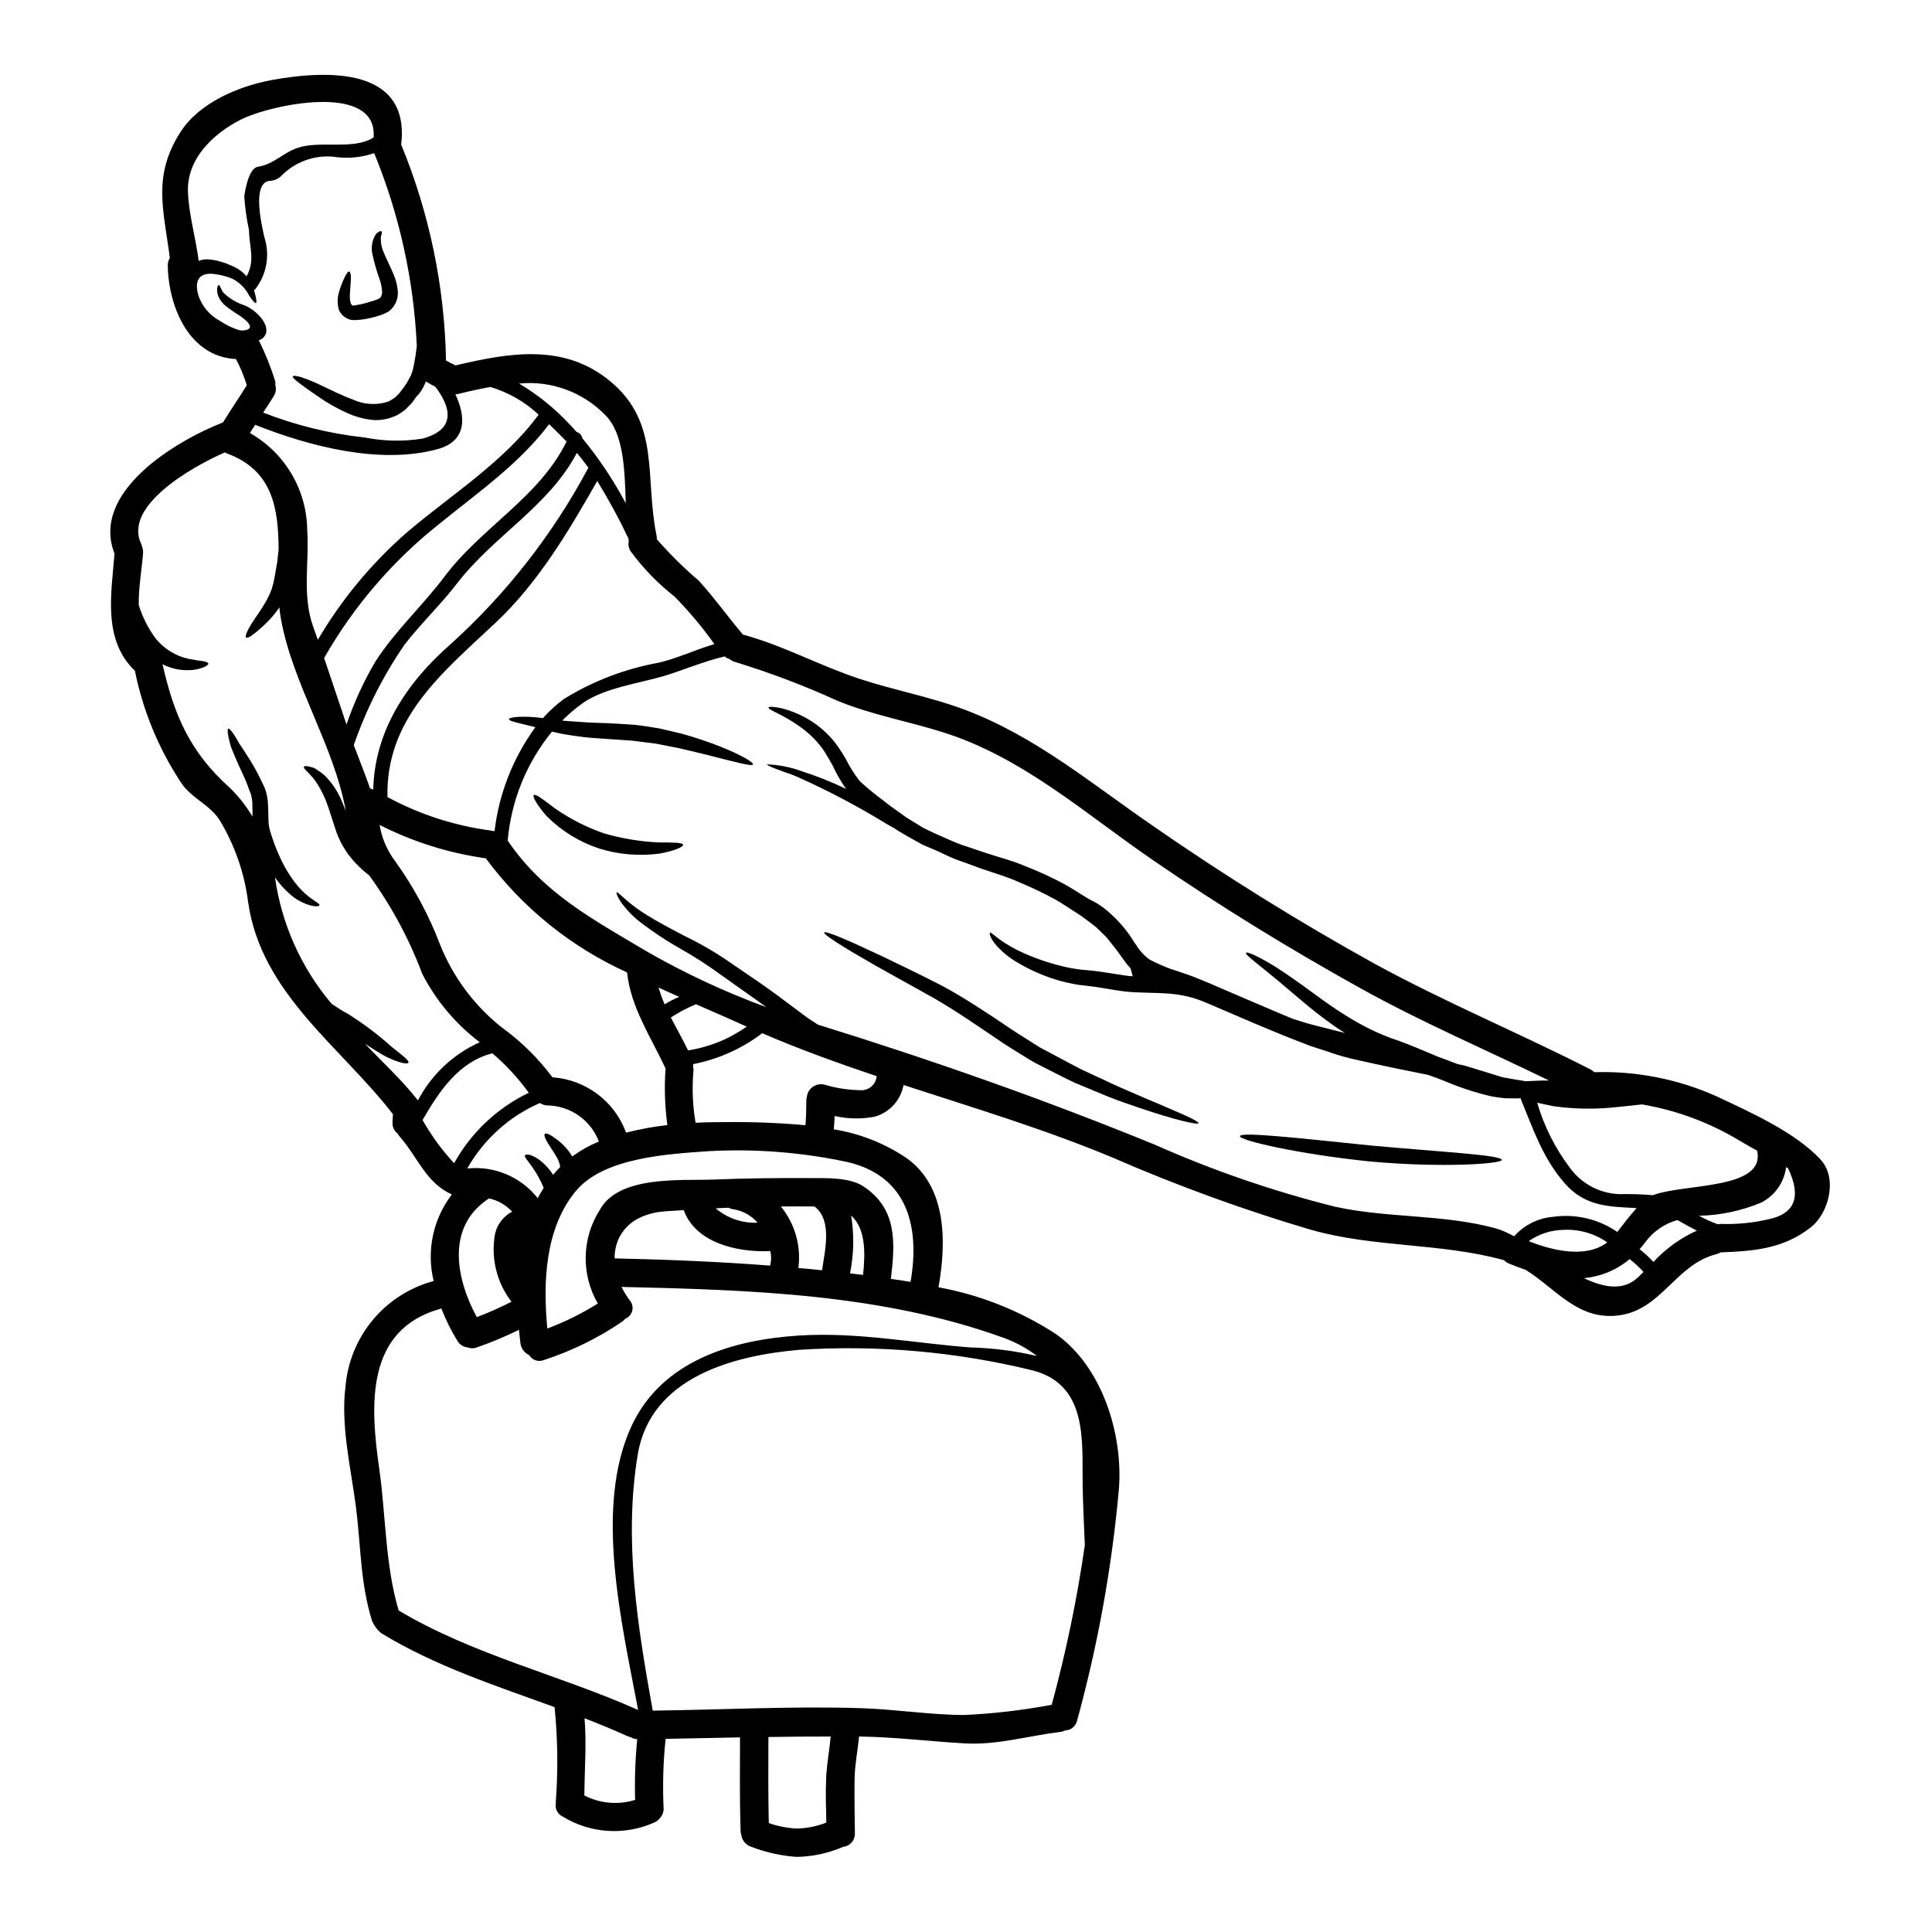 <?xml version="1.0" encoding="UTF-8"?>
<!-- Uploaded to: ICON Repo, www.iconrepo.com, Generator: ICON Repo Mixer Tools -->
<svg fill="#000000" width="800px" height="800px" version="1.1" viewBox="144 144 512 512" xmlns="http://www.w3.org/2000/svg">
 <g>
  <path d="m338.2 399.56c3.742 2.562 7.785 5.25 11.754 8.164 2.785 2.086 5.512 4.121 8.164 6.106 0.906 0.574 1.758 1.152 2.637 1.707 30.309 9.414 59.871 19.789 89.23 31.797l-0.004-0.004c15.457 6.867 31.477 12.379 47.887 16.473 13.965 3.066 28.734 1.938 42.508 5.727 1.703 0.512 3.336 1.219 4.871 2.109 2.66-2.984 6.363-4.836 10.348-5.172 5.973-0.844 12.043 0.59 17.004 4.019 1.707-2.16 3.289-4.328 5.117-6.328-7.106-0.395-13.559-0.305-19.035-6.559-5.902-6.731-8.414-14.516-11.754-22.578l-0.906 0.074c-1.082 0-2.16-0.023-3.266-0.051-1.102-0.098-2.184-0.301-3.289-0.449v0.004c-4.379-1.008-8.656-2.402-12.781-4.172-1.383-0.551-2.789-1.078-4.246-1.574-2.734-0.551-5.477-1.102-8.312-1.68-1.969-0.43-3.938-0.832-5.902-1.254-2.086-0.453-4.172-0.93-6.297-1.41l-0.004-0.004c-2.106-0.52-4.184-1.148-6.227-1.883-2.086-0.703-4.246-1.277-6.297-2.16-8.336-3.148-16.531-6.805-25.141-10.473-8.062-3.613-13.383-2.512-21.32-3.148-1.203-0.098-2.363-0.324-3.566-0.477-2.535-0.395-4.797-0.855-7.258-1.105-0.578-0.074-1.18-0.121-1.758-0.199s-1.254-0.172-1.859-0.301c-1.203-0.227-2.336-0.504-3.441-0.789-3.898-1.078-7.641-2.668-11.125-4.723-2.426-1.34-4.578-3.121-6.356-5.246-1.254-1.684-1.406-2.664-1.203-2.836 0.199-0.172 1.027 0.676 2.387 1.68 2.039 1.484 4.238 2.738 6.551 3.742 3.441 1.543 7.027 2.746 10.703 3.59 1.039 0.254 2.09 0.457 3.148 0.602 0.531 0.094 1.07 0.16 1.609 0.203 0.602 0.051 1.18 0.125 1.781 0.176 2.336 0.176 4.949 0.652 7.477 1.031 1.129 0.148 2.258 0.375 3.34 0.477h0.008c0.262 0.004 0.523 0.02 0.785 0.051-0.152-0.723-0.344-1.438-0.574-2.137-0.184-0.172-0.352-0.355-0.504-0.551l-0.504-0.602-0.125-0.152-0.223-0.301-0.223-0.328-0.906-1.23c-1.18-1.707-2.414-3.211-3.617-4.695-0.602-0.789-1.309-1.277-1.934-1.969h-0.004c-0.645-0.68-1.352-1.305-2.109-1.859l-2.387-1.781-0.602-0.426-0.527-0.355-1.207-0.789c-1.605-1.008-3.148-2.062-4.769-3.016v0.004c-3.191-1.754-6.477-3.332-9.84-4.723-3.148-1.457-6.691-2.438-9.918-3.566-1.656-0.602-3.266-1.203-4.871-1.781l-0.004-0.004c-1.598-0.523-3.156-1.152-4.672-1.879-0.727-0.355-1.406-0.68-2.133-1.004-1.309-0.555-2.664-1.133-4.047-1.734-2.156-1.18-4.422-2.438-6.691-3.816-0.199-0.148-0.395-0.301-0.602-0.426-0.855-0.504-1.734-0.98-2.562-1.457v-0.004c-7.285-4.453-14.844-8.445-22.629-11.953-1.215-0.562-2.465-1.051-3.742-1.457l-2.785-1.031c-1.457-0.578-2.211-0.957-2.211-1.129h-0.004c3.176 0.113 6.316 0.734 9.293 1.836 4 1.281 7.902 2.84 11.68 4.668-1.348-1.938-2.523-3.984-3.516-6.125-0.504-0.957-1.18-2.109-1.707-2.941-0.5-0.887-1.078-1.727-1.73-2.512-1.148-1.438-2.457-2.742-3.894-3.891-5.398-4.242-9.922-5.422-9.695-6.106 0.074-0.277 1.227-0.246 3.238 0.152h0.004c2.906 0.707 5.672 1.895 8.184 3.516 1.777 1.133 3.398 2.492 4.824 4.043 0.812 0.855 1.555 1.777 2.211 2.754 0.727 1.055 1.277 1.887 1.934 3.016 1.039 2.129 2.305 4.141 3.766 6.004 1.871 1.742 3.844 3.379 5.906 4.894 2.137 1.781 4.297 3.148 6.328 4.672 1.574 0.98 3.066 1.91 4.547 2.809 2.438 1.23 5 2.34 7.637 3.492h-0.004c1.465 0.641 2.965 1.195 4.488 1.668 1.555 0.527 3.148 1.055 4.769 1.605 3.289 1.082 6.691 1.91 10.195 3.418v-0.004c3.606 1.398 7.121 3.016 10.523 4.852 1.707 0.953 3.391 2.059 5.098 3.113l1.309 0.789c0.023 0.023 0.051 0.023 0.074 0.051v-0.004c1.77 0.805 3.41 1.867 4.871 3.152 2.523 2.148 4.723 4.652 6.531 7.43 0.199 0.328 0.395 0.676 0.602 0.977 0.125 0.176 0.277 0.355 0.395 0.527 0.918 1.531 2.137 2.856 3.59 3.891 1.738 0.891 3.523 1.691 5.348 2.391 2.012 0.676 4.094 1.332 6.106 2.082 2.008 0.855 4.117 1.633 6.102 2.539 6.906 2.938 13.715 5.922 20.316 8.66 0.789 0.246 1.574 0.477 2.391 0.75 1.969 0.652 4.016 1.129 6.102 1.656 1.758 0.43 3.566 0.906 5.371 1.359-0.07-0.035-0.137-0.078-0.199-0.125-1.305-0.789-2.559-1.633-3.715-2.512-4.723-3.367-8.539-6.781-11.809-9.52-6.453-5.512-10.852-8.562-10.496-9.09 0.246-0.48 5.195 1.656 12.305 6.731 7.184 4.894 16 12.684 28.34 16.648 3.039 1.105 6.078 2.438 8.965 3.617l1.078 0.477 0.25 0.102c0.043 0.004 0.086 0.012 0.125 0.023l0.527 0.199c0.699 0.277 1.406 0.527 2.109 0.789 0.789 0.305 1.531 0.578 2.309 0.883 0.625 0.121 1.277 0.277 1.934 0.426 1.781 0.551 3.543 1.078 5.273 1.605 1.574 0.504 3.148 0.98 4.672 1.457 1.43 0.281 2.809 0.504 4.117 0.73 0.754 0.098 1.406 0.223 2.086 0.352l3.289-0.148c0.977-0.051 1.969-0.051 2.914-0.051-16.625-8.113-33.629-15.371-49.879-24.402-18.895-10.496-37.32-21.797-55.129-34.031-18-12.355-34.531-27.25-55.664-33.875-9.242-2.914-18.938-4.621-27.926-8.34-8.805-4.008-17.855-7.438-27.102-10.27-0.555-0.145-1.07-0.414-1.508-0.789-0.465-0.121-0.898-0.352-1.254-0.676-5.602 1.305-12.055 4.043-16.449 5.297-6.484 1.859-15.621 3.148-21.172 7.086-1.918 1.387-3.727 2.922-5.398 4.598l0.5 0.074c1.758 0.125 3.617 0.25 5.555 0.395 1.938 0.141 3.992 0.148 6.102 0.25s4.422 0.25 6.691 0.395c2.363 0.246 4.621 0.602 6.856 0.98 2.109 0.477 4.117 0.977 6.051 1.43l-0.004-0.004c3.434 0.953 6.812 2.086 10.125 3.394 5.648 2.234 8.84 4.219 8.66 4.695-0.25 0.602-3.84-0.395-9.594-1.836-2.867-0.789-6.277-1.531-10.02-2.438-1.961-0.379-3.996-0.781-6.106-1.203-2.035-0.25-4.168-0.527-6.328-0.789-2.258-0.152-4.469-0.305-6.578-0.453-2.188-0.176-4.328-0.25-6.297-0.504-1.969-0.25-3.766-0.5-5.602-0.828-0.953-0.199-1.859-0.395-2.754-0.605l-0.004 0.004c-6.723 8.223-10.809 18.281-11.727 28.859 9.418 13.938 22.605 20.895 36.691 29.285 10.168 5.856 20.824 10.828 31.844 14.867-3.894-2.863-7.688-5.422-11.227-8.012l-0.176-0.102c-3.812-2.824-7.805-5.402-11.953-7.711-3.375-1.941-6.621-4.098-9.723-6.453-2.09-1.57-3.926-3.449-5.445-5.574-1.031-1.508-1.281-2.461-1.129-2.586 0.152-0.125 0.902 0.574 2.184 1.73 1.824 1.617 3.789 3.066 5.875 4.332 2.66 1.68 6.055 3.465 9.945 5.512v-0.004c4.457 2.152 8.73 4.668 12.773 7.519zm288.23 51.688c4.594 4.894 2.336 14.188-2.586 18.031-7.137 5.602-14.895 6.297-23.809 6.606h-0.051c-0.359 0.219-0.75 0.391-1.156 0.5-10.629 2.637-14.465 14.59-25.586 16.172-11.047 1.574-16.949-7.109-24.961-12.055-1.48-0.5-2.988-1.055-4.445-1.68-0.492-0.188-0.93-0.488-1.281-0.879h-0.023c-16.727-4.598-34.305-3.289-51.035-8.016v0.004c-17.824-5.266-35.309-11.621-52.352-19.035-18.105-7.586-37-13.262-55.707-19.363h0.004c-0.727 4.059-3.731 7.336-7.711 8.414-3.492 0.66-7.082 0.59-10.547-0.199-0.027 1.18-0.125 2.387-0.227 3.543v-0.004c6.906 1.105 13.488 3.703 19.285 7.613 10.777 7.707 10.574 22.434 8.465 34.242h0.004c11.098 2.035 21.684 6.25 31.141 12.406 12.281 8.691 17.777 26.52 16.676 40.984v0.004c-1.855 20.754-5.562 41.305-11.074 61.402-0.336 1.52-1.66 2.613-3.219 2.66-0.422 0.215-0.883 0.348-1.355 0.395-8.438 1.031-16.75 3.543-25.312 3.016-9.145-0.527-18.234-1.656-27.426-1.805l-0.484-0.004c-0.355 3.691-1.105 7.332-1.18 11.074-0.102 4.867 0.051 9.719 0.074 14.562v0.004c0.086 1.848-1.305 3.434-3.148 3.59-0.023 0.023-0.047 0.023-0.074 0.051l-0.004 0.004c-3.875 1.66-8.039 2.547-12.254 2.609-4.184-0.301-8.297-1.23-12.203-2.758-1.32-0.512-2.254-1.707-2.434-3.113-0.102-0.324-0.16-0.66-0.176-1.004-0.25-8.266-0.176-16.531-0.148-24.797-6.582 0.148-13.137 0.277-19.715 0.395-0.645 6.133-0.82 12.301-0.527 18.461 0.02 0.887-0.293 1.746-0.883 2.406-0.336 0.484-0.785 0.883-1.305 1.16-7.891 3.656-17.09 3.129-24.512-1.41-1.383-0.613-2.156-2.106-1.859-3.59 0-0.102-0.023-0.199-0.023-0.305 0.629-8.371 0.523-16.781-0.316-25.133-15.719-5.727-31.617-10.848-46.008-19.637-1.02-0.875-1.824-1.965-2.363-3.191-3.148-10.148-2.941-19.789-4.269-30.184-1.309-10.234-4.117-21.676-2.754-32.047l-0.004-0.004c0.559-6.445 3.074-12.566 7.215-17.535 4.141-4.973 9.703-8.555 15.941-10.27 0.07 0.004 0.137-0.004 0.203-0.023-1.961-7.992-0.188-16.445 4.82-22.977-6.879-3.066-9.012-9.84-13.777-15.273-0.223-0.25-0.418-0.527-0.574-0.824-0.906-0.68-1.422-1.758-1.383-2.891 0.004-0.754 0.047-1.508 0.129-2.258-13.777-17.859-34.914-31.996-38.375-56.133h-0.004c-0.957-7.738-3.543-15.184-7.582-21.848-2.664-4.144-7.535-5.801-10.234-9.945v-0.004c-5.934-8.992-10.078-19.047-12.203-29.609-8.59-8.211-6.234-20.414-5.402-31.039-6.297-16.098 15.547-29.562 28.758-34.785 2.035-3.312 4.269-6.531 6.297-9.84-0.734-2.398-1.691-4.719-2.863-6.934-12.43-0.629-17.883-13.84-18.082-24.762-0.023-0.711 0.172-1.41 0.551-2.012-1.629-12.809-4.695-21.723 2.867-33.457 4.973-7.734 15.422-12.102 24.137-13.715 15.293-2.785 36.691-3.188 34.305 17.105v0.004c7.477 18.168 11.508 37.57 11.883 57.211 0.633 0.383 1.293 0.727 1.969 1.027 0.184 0.078 0.359 0.172 0.527 0.281 14.137-3.316 28.707-5.981 40.984 4.168 13.461 11.098 9.117 25.488 12.309 40.883 0.059 0.332 0.086 0.668 0.074 1.008 3.434 3.93 7.152 7.606 11.125 10.996 4.144 4.547 7.711 9.57 11.68 14.27 10.75 2.914 20.367 8.266 30.895 11.727 9.289 3.066 18.961 4.797 28.102 8.266 18.656 7.086 33.273 19.438 49.574 30.637h-0.004c19.008 13.199 38.672 25.43 58.918 36.645 18.684 10.195 38.227 18.328 57.164 27.977 0.352 0.203 0.68 0.445 0.977 0.727 11.152-0.352 22.242 1.84 32.426 6.402 8.855 4.172 20.734 9.445 27.516 16.703zm-14.219 15.973c7.434-1.402 9.309-5.949 5.629-13.637v-0.004c-0.172-0.078-0.34-0.172-0.504-0.273-0.5 4.031-2.977 7.555-6.602 9.391-5.227 2.184-10.816 3.367-16.477 3.492 1.602 0.887 3.273 1.645 4.996 2.262 0.258-0.062 0.523-0.094 0.789-0.102 4.086 0.145 8.18-0.234 12.168-1.129zm-30.184-6.481c8.211-3.148 29.984-1.383 27.621-11.809-1.574-0.879-3.148-1.73-4.668-2.66-7.938-4.789-16.703-8.043-25.844-9.594-2.012 0.227-4.219 0.477-6.582 0.703h0.004c-5.621 0.633-11.301 0.555-16.902-0.227-0.727-0.148-1.48-0.328-2.258-0.477l-1.734-0.375-0.301-0.074v-0.004c1.824 6.215 4.758 12.055 8.656 17.227 3.055 4.223 7.883 6.809 13.09 7.012 2.977-0.074 5.953 0.02 8.918 0.277zm11.652 9.391c-1.73-0.879-3.441-1.836-5.148-2.809-3.426 0.961-6.434 3.039-8.539 5.902-0.461 0.633-0.957 1.234-1.484 1.812 1.305 1.035 2.531 2.168 3.668 3.387 3.242-3.504 7.152-6.32 11.504-8.293zm-15.496 12.281c0.48-0.453 0.906-0.902 1.359-1.332l-0.004 0.004c-1.117-1.25-2.344-2.391-3.668-3.418-3.422 2.894-7.66 4.66-12.125 5.051 5.445 2.586 10.613 3.438 14.438-0.305zm-29.055-9.492c6.297 2.488 15.094 4.648 20.82 0.328v-0.004c-3.406-2.375-7.512-3.539-11.656-3.312-3.285 0.051-6.481 1.094-9.168 2.988zm-117.64 80.586c-0.203-5.25-0.48-10.496-0.578-15.801-0.176-11.809 1.555-27.047-13.777-30.664-20.082-4.863-40.785-6.656-61.402-5.32-17.527 1.535-39.285 7.309-42.719 27.707-3.766 22.777-0.051 45.457 3.969 67.906 18.387-0.223 36.77-1.227 55.129-0.652 9.145 0.281 18.305 1.781 27.426 1.812 7.781-0.355 15.527-1.262 23.18-2.711 3.785-13.902 6.715-28.02 8.773-42.277zm-12.676-50.145c-2.68-2.055-5.664-3.68-8.84-4.824-32.223-11.656-67.258-12.711-101.26-13.488 0.621 1.266 1.363 2.469 2.207 3.594 0.637 0.758 0.871 1.777 0.625 2.738-0.242 0.961-0.934 1.742-1.852 2.109-0.227 0.266-0.48 0.512-0.758 0.727-6.402 4.367-13.398 7.801-20.77 10.199-1.453 0.609-3.137 0.051-3.934-1.309-1.266-0.574-2.144-1.77-2.312-3.148-0.125-1.152-0.258-2.332-0.395-3.543-3.625 1.789-7.356 3.352-11.176 4.672-0.762 0.293-1.602 0.293-2.363 0-1.148-0.082-2.18-0.73-2.754-1.73-1.691-2.731-3.121-5.617-4.273-8.617-0.098 0.027-0.148 0.074-0.246 0.102-20.121 5.609-18.547 26.004-16.184 42.555 1.758 12.48 1.531 25.266 5.117 37.391 19.812 11.828 42.508 17.027 63.465 26.371-4.328-23.008-11.781-53.922-1.656-75.445 8.062-17.078 26.566-22.652 44.25-23.781 15.473-0.98 30.113 1.969 45.41 3.148h-0.004c5.965 0.148 11.895 0.914 17.703 2.281zm-33.504-19.641c2.637-15.246-1.105-28.906-18.281-32.094-11.551-2.332-23.348-3.195-35.113-2.562-10.395 0.75-27.852 1.555-35.332 10.598-8.113 9.84-8.715 23.984-7.535 36.414 4.668-1.762 9.152-3.984 13.383-6.629-2.199-3.797-3.312-8.125-3.215-12.512 0.098-4.383 1.398-8.66 3.766-12.352 5.047-9.168 21.625-7.66 30.086-7.984 8.66-0.352 17.32-0.453 25.977-0.395 4.242 0.023 10.234-0.227 13.938 2.309 8.742 5.926 8.289 14.641 7.109 24.402 1.75 0.227 3.488 0.504 5.219 0.805zm-12.594-1.836c0.625-5.773 0.727-12.305-3.148-15.742 0.824 5.082 0.723 10.27-0.301 15.316 1.148 0.129 2.281 0.277 3.438 0.41zm-0.832-48.973c2.254 0.203 4.246-1.461 4.449-3.715-10.234-3.441-20.422-7.109-30.34-11.379-5.387 4.094-11.641 6.894-18.281 8.188-0.008 0.211-0.023 0.422-0.051 0.629 0.137 0.516 0.16 1.051 0.074 1.574-0.352 4.453-0.152 8.934 0.602 13.336 2.914-0.148 5.699-0.176 8.266-0.176 6.961-0.074 13.926 0.203 20.859 0.828 0.172-2.184 0.223-4.473 0.223-6.508l0.004 0.004c0.008-0.371 0.059-0.742 0.148-1.102 0.148-1.055 0.734-1.996 1.613-2.598 0.883-0.598 1.973-0.801 3.008-0.555 3.059 0.914 6.227 1.406 9.414 1.473zm-8.949 182.39c0.148-3.742 0.879-7.383 1.203-11.102-5.512 0-11.02 0.027-16.5 0.125-0.027 7.613-0.074 15.219 0.098 22.805 2.363 0.832 4.832 1.32 7.336 1.457 2.707-0.051 5.387-0.582 7.91-1.574-0.074-3.906-0.223-7.82-0.047-11.711zm-1.082-134.67c0.727-5.117 2.812-13.285-2.008-16.902-2.965-0.023-5.926-0.023-8.914 0v0.004c3.738 4.555 5.422 10.457 4.644 16.301 2.086 0.172 4.168 0.371 6.277 0.598zm-13.777-1.227c0.344-1.27 0.359-2.609 0.047-3.891l-0.473 0.059c-8.488 0.277-19.312-2.234-22.453-10.875-1.504 0.074-3.012 0.176-4.496 0.277-9.465 0.578-13.836 6.055-13.836 12.508 13.777 0.309 27.516 0.863 41.227 1.918zm-6.18-63.371c-0.102-0.023-0.199-0.074-0.305-0.098-4.367-1.969-8.762-3.894-13.156-5.801-2.32 0.965-4.551 2.141-6.656 3.516 1.508 2.914 3.148 5.801 4.57 8.715 5.609-0.867 10.938-3.035 15.562-6.328zm2.863 51.988c-1.664-1.938-3.977-3.203-6.504-3.566-0.422-0.059-0.828-0.191-1.203-0.391l-3.394 0.148c3.086 2.641 7.062 4.004 11.117 3.809zm-11.434-153.32c-3.18-4.469-6.707-8.68-10.551-12.594-4.426-3.465-8.352-7.519-11.676-12.051-0.504-0.801-0.668-1.77-0.453-2.688-0.059-0.242-0.098-0.484-0.129-0.73-2.477-5.199-5.227-10.262-8.238-15.168-7.609 13.359-15.645 26.945-26.945 37.57-14.168 13.289-29.105 25.293-28.656 46.188 8.543 4.625 17.867 7.637 27.5 8.887 0.219 0.031 0.438 0.074 0.652 0.125 0.074 0 0.148 0.027 0.227 0.027h0.004c1.176-9.961 4.902-19.449 10.824-27.551-4.269-1.105-7.012-1.574-7.012-2.109 0-0.535 3.445-1.031 9.016-0.305h0.004c1.688-1.898 3.574-3.613 5.621-5.113 7.688-4.727 16.188-7.973 25.066-9.57 5-1.172 9.785-3.484 14.746-4.918zm-9.316 93.477c-1.836-0.789-3.668-1.633-5.477-2.461v0.004c0.438 1.516 0.973 3 1.605 4.441 1.234-0.766 2.527-1.43 3.871-1.984zm-3.148 33.98h-0.004c-0.672-4.965-0.836-9.992-0.48-14.992-3.894-8.414-9.215-16.137-10.195-25.465h0.004c-14.855-6.723-27.746-17.133-37.449-30.242-9.805-1.371-19.316-4.359-28.141-8.848 0.582 3.516 2.012 6.836 4.168 9.672 4.902 6.816 8.898 14.246 11.879 22.102 3.438 8.57 9.047 16.102 16.273 21.848 5.144 3.711 9.691 8.184 13.484 13.262 4.324 0.297 8.465 1.844 11.93 4.445 3.461 2.602 6.098 6.152 7.586 10.219 3.594-0.918 7.242-1.586 10.926-2zm-8.543 178.84c-0.156-5.371 0.027-10.746 0.555-16.098-0.613-0.027-1.211-0.211-1.734-0.527-0.293-0.066-0.578-0.16-0.855-0.273-3.738-1.707-7.559-3.266-11.375-4.746 0.551 6.582 0.023 13.109-0.051 20.469v-0.004c4.152 2.137 8.98 2.562 13.445 1.18zm-2.488-343.66c-0.277-8.691-0.477-18.363-5.394-23.309-5.945-6.129-14.359-9.215-22.859-8.387 4.961 2.965 9.477 6.617 13.41 10.852 0.629 0.625 1.207 1.305 1.812 1.969 0.785 0.23 1.375 0.879 1.531 1.68 4.394 5.332 8.242 11.094 11.484 17.195zm-9.895-9.367c-0.977-1.359-1.969-2.664-3.062-3.938-7.477 14.188-22.043 21.949-31.797 34.637-4.328 5.629-9.492 10.523-13.84 16.137l0.004 0.004c-5.684 8.238-10.219 17.211-13.484 26.668 1.434 3.816 2.988 7.609 4.328 11.477v0.004c0.289 0.055 0.57 0.152 0.832 0.297 0.352-15.52 8.816-28.34 20.543-38.574h-0.004c14.762-13.348 27.102-29.152 36.465-46.711zm-4.281 182.5c2.188-1.59 4.559-2.922 7.055-3.965-1.043-2.746-2.883-5.121-5.277-6.82-2.398-1.699-5.246-2.648-8.184-2.727-0.77 0.02-1.527-0.211-2.16-0.652-8.133 3.543-14.891 9.633-19.262 17.352 7.164-0.758 14.223 2.215 18.684 7.875 0.504-0.953 1.031-1.859 1.574-2.754v-0.004c-0.781-1.902-1.777-3.715-2.965-5.398-1.129-1.656-2.309-2.809-1.969-3.238 0.301-0.352 1.703-0.277 3.894 1.309v-0.004c1.395 1.086 2.594 2.402 3.543 3.894 0.555-0.676 1.156-1.332 1.781-1.969 0.039-0.078 0.062-0.164 0.074-0.254-0.176-1.016-0.566-1.984-1.152-2.836-0.578-1.031-1.23-1.934-1.73-2.754-1.031-1.574-1.535-2.754-1.156-3.043 0.379-0.289 1.383 0.176 2.965 1.336l-0.004-0.004c0.965 0.715 1.859 1.52 2.66 2.41 0.609 0.699 1.152 1.453 1.629 2.246zm-1.508-189.46c-1.434-1.457-2.988-3.039-4.621-4.594-7.961 10.52-18.711 17.98-28.883 26.242-12.449 9.82-22.883 21.945-30.742 35.719 1.969 5.875 3.938 11.754 5.926 17.629h0.004c1.953-5.754 4.488-11.293 7.559-16.531 5.297-8.312 12.531-14.844 18.434-22.703 9.77-13.027 25.066-20.969 32.324-35.758zm-14.566 227.95c-0.105-0.09-0.199-0.191-0.277-0.305-3.551-4.793-5.086-10.789-4.269-16.699 0.328-2.926 2.086-5.492 4.695-6.856-1.648-1.77-3.793-2.996-6.152-3.516-0.07 0.062-0.145 0.121-0.227 0.172-11.227 7.512-8.465 21.223-2.992 31.297h0.004c3.144-1.195 6.223-2.562 9.219-4.094zm4.547-55.379h-0.004c-2.785-3.856-6.023-7.363-9.641-10.449-8.914 2.285-14.039 9.992-18.5 17.68v0.004c2.332 4.129 5.141 7.973 8.363 11.453 4.496-8.125 11.41-14.648 19.777-18.672zm2.613-179.7h-0.004c-3.637-3.402-8.012-5.91-12.781-7.332-2.914 0.527-5.824 1.18-8.816 1.91-0.148 0.027-0.301 0.027-0.453 0.051 2.754 5.801 3.148 12.332-4.644 14.492-15.168 4.191-33.957-0.652-48.414-6.43-0.477 0.727-0.93 1.457-1.406 2.184v-0.004c9.266 5.238 15.051 15.004 15.195 25.645 0.578 8.738-1.43 17.32 1.609 25.77 0.426 1.129 0.789 2.258 1.203 3.391v-0.004c6.277-10.68 14.23-20.277 23.559-28.43 11.844-10.078 25.605-18.555 34.949-31.227zm-15.602 166.32c-6.371-4.828-11.582-11.023-15.242-18.129-3.488-9.297-8.219-18.074-14.066-26.098-1.219-0.926-2.359-1.953-3.414-3.062-0.5-0.488-0.961-1.016-1.383-1.574-0.496-0.566-0.949-1.172-1.352-1.805-0.395-0.652-0.855-1.359-1.23-2.035-0.305-0.652-0.602-1.332-0.906-1.969l-0.199-0.504-0.125-0.305-0.047-0.121-0.078-0.281-0.352-1.027c-0.223-0.68-0.426-1.359-0.652-2.012-0.402-1.281-0.805-2.512-1.203-3.691l-0.008 0.004c-0.664-1.98-1.559-3.875-2.66-5.648-1.66-2.812-4.047-4.219-3.644-4.773 0.152-0.246 0.789-0.199 1.863 0.102 0.277 0.098 0.551 0.176 0.879 0.277 0.301 0.176 0.625 0.395 1.004 0.652l-0.004-0.004c0.836 0.516 1.594 1.141 2.262 1.859 1.648 1.785 2.981 3.84 3.934 6.078 0.395 0.906 0.75 1.859 1.129 2.812-3.148-17.48-14.062-33.527-17.203-50.961-0.176-0.977-0.301-1.969-0.395-3.012v0.004c-1.18 1.723-2.555 3.309-4.094 4.723-2.535 2.34-4.269 3.617-4.723 3.266-0.453-0.352 0.48-2.363 2.438-5.223 1.113-1.562 2.144-3.18 3.09-4.848 0.5-0.93 0.93-1.898 1.285-2.891 0.336-1.102 0.602-2.227 0.785-3.363 0.227-1.277 0.43-2.535 0.652-3.738 0.125-1.156 0.227-2.285 0.355-3.34v-0.098c-0.078-10.703-1.535-20.859-13.688-25.293l-0.004-0.004c-0.191-0.078-0.375-0.168-0.551-0.277-9.492 4.168-26.875 14.414-22.176 24.234h0.004c0.129 0.301 0.227 0.609 0.297 0.93 0.188 0.516 0.254 1.062 0.199 1.609-0.328 4.144-1.203 9.012-1.152 13.637 0.965 3.137 2.441 6.09 4.371 8.738 2.254 2.887 5.465 4.875 9.051 5.602 1.383 0.223 2.586 0.477 3.543 0.551 0.902 0.152 1.43 0.395 1.48 0.652 0.051 0.262-0.426 0.629-1.277 1.004h-0.004c-1.273 0.496-2.625 0.75-3.992 0.758-2.09 0.043-4.164-0.371-6.078-1.203-0.25-0.125-0.527-0.281-0.789-0.395 3.039 13.414 7.211 23.223 17.73 32.668h0.004c2.375 2.289 4.43 4.891 6.106 7.734 0-1.105 0.023-2.109-0.027-3.062 0.008-0.742-0.066-1.484-0.227-2.211l-0.125-0.504c0-0.047-0.027-0.148-0.027-0.172l-0.121-0.277c-0.152-0.395-0.305-0.789-0.453-1.18-1.105-3.191-2.414-5.453-3.394-7.871-0.5-1.152-0.93-2.207-1.305-3.148-0.305-1.004-0.504-1.859-0.652-2.562-0.305-1.434-0.328-2.234-0.051-2.309 0.277-0.074 0.828 0.527 1.574 1.707 0.395 0.578 0.789 1.277 1.254 2.133 0.551 0.789 1.152 1.734 1.805 2.754h0.004c1.66 2.477 3.121 5.078 4.375 7.785l0.527 1.129 0.121 0.305c0.102 0.25 0.102 0.277 0.152 0.426l0.223 0.754h0.004c0.254 0.977 0.406 1.977 0.453 2.988 0.125 1.934 0.051 3.84 0.199 5.348 0.094 0.812 0.277 1.613 0.551 2.387 0.25 0.855 0.555 1.684 0.832 2.488v-0.004c0.559 1.539 1.195 3.051 1.906 4.523 1.164 2.481 2.633 4.809 4.375 6.926 1.176 1.398 2.535 2.629 4.043 3.668 1.078 0.75 1.859 1.152 1.73 1.457-0.125 0.305-0.855 0.426-2.336 0.074-2.062-0.574-3.965-1.621-5.547-3.062-1.473-1.293-2.781-2.762-3.894-4.375 1.742 12.363 6.949 23.977 15.016 33.504 1.383 0.93 2.836 1.859 4.523 2.785 4.043 2.551 7.863 5.441 11.414 8.641 2.809 2.234 4.723 3.644 4.394 4.195-0.25 0.453-2.535 0.051-5.875-1.605-1.781-0.93-3.617-2.137-5.625-3.445 4.723 4.977 9.793 9.621 14.039 15.02l-0.004 0.004c3.582-6.832 9.348-12.262 16.379-15.422zm-15.094-159.98c9.543-2.637 6.883-9.055 3.34-13.711-0.855-0.43-1.68-0.934-2.535-1.41l0.004 0.004c-0.445 1.242-1.102 2.398-1.938 3.414-0.199 0.223-0.395 0.426-0.602 0.629-0.199 0.301-0.395 0.574-0.625 0.902l-0.395 0.555c-0.352 0.426-0.43 0.449-0.652 0.699l-1.18 1.207-0.004 0.004c-0.449 0.359-0.918 0.695-1.406 1.004-0.477 0.355-1.008 0.633-1.574 0.828-2.106 0.906-4.426 1.195-6.691 0.828-1.922-0.289-3.801-0.836-5.574-1.633-2.82-1.254-5.512-2.773-8.035-4.547-2.137-1.457-3.816-2.66-4.926-3.516-1.105-0.855-1.781-1.434-1.656-1.707 0.125-0.277 0.953-0.199 2.363 0.223v0.004c1.949 0.668 3.856 1.465 5.699 2.387 2.309 1.078 5 2.461 7.984 3.543 2.879 1.305 6.137 1.496 9.145 0.527 0.355-0.113 0.688-0.293 0.98-0.527 0.328-0.223 0.648-0.375 0.953-0.625l0.832-0.832h-0.004c0.102-0.105 0.211-0.207 0.328-0.297l0.395-0.555c0.555-0.691 1.074-1.414 1.555-2.16 0.355-0.652 0.703-1.309 1.055-1.938 0.125-0.277 0.227-0.578 0.328-0.855 0.098-0.277 0.125-0.453 0.199-0.676 0.148-0.578 0.227-1.105 0.355-1.656 0.301-1.574 0.527-3.113 0.699-4.621v0.004c-0.797-17.57-4.621-34.871-11.301-51.137-3.527 1.207-7.297 1.527-10.973 0.926-5.078-0.41-10.074 1.457-13.641 5.094-0.742 0.738-1.715 1.199-2.754 1.309-5.172 0-2.535 11.414-1.73 14.957 1.5 4.641 0.648 9.719-2.289 13.613-0.137 0.164-0.297 0.305-0.477 0.426 0.074 0.25 0.148 0.504 0.223 0.703 0.453 1.656 0.555 2.609 0.305 2.711-0.25 0.102-0.906-0.629-1.805-2.008v0.004c-0.953-1.883-2.465-3.418-4.332-4.398-0.633-0.285-1.293-0.523-1.965-0.703-0.328-0.074-0.789-0.223-1.055-0.277l-1.23-0.223c-4.328-0.789-6.051 1.227-4.922 5.371 0.926 2.981 2.992 5.469 5.75 6.934 1.508 1.012 3.144 1.82 4.867 2.398 0.434 0.133 0.883 0.184 1.332 0.152 3.566-0.328 1.031-2.613-1.129-4.043-1.188-0.715-2.328-1.504-3.418-2.363-0.938-0.715-1.664-1.664-2.109-2.754-0.625-1.934-0.023-2.938 0.176-2.891 0.352 0 0.453 1.031 1.277 2.109h0.004c1.578 1.504 3.473 2.629 5.551 3.293 1.75 0.758 3.289 1.938 4.469 3.438l0.395 0.555c0.168 0.254 0.32 0.516 0.453 0.789 0.43 0.809 0.562 1.742 0.375 2.637-0.152 0.352-0.344 0.68-0.578 0.98-0.215 0.242-0.469 0.445-0.754 0.602-0.191 0.109-0.391 0.191-0.602 0.254 1.754 3.504 3.215 7.152 4.367 10.898 0.035 0.34 0.047 0.684 0.027 1.027 0.27 0.949 0.125 1.973-0.391 2.812-0.906 1.508-1.887 2.965-2.836 4.422h-0.004c8.641 3.383 17.695 5.606 26.922 6.606 5.07 1.004 10.277 1.102 15.383 0.281zm-13.031-79.809c1.121-14.77-27.426-8.703-35.34-4.648-7.133 3.691-14.215 10.273-13.863 19.137 0.25 6.18 2.086 12.105 2.836 18.234h0.004c-0.016 0.012-0.016 0.035 0 0.047 0.133-0.086 0.277-0.156 0.43-0.199 0.664-0.211 1.363-0.297 2.059-0.25 1.035 0.062 2.062 0.242 3.062 0.527l1.281 0.395c0.551 0.176 0.879 0.328 1.305 0.504 0.812 0.305 1.594 0.684 2.336 1.129 0.824 0.535 1.57 1.188 2.211 1.934 2.34-4.219 0.754-7.457 0.652-12.281-0.641-2.945-1.059-5.934-1.258-8.938 0.25-1.734 1.203-7.41 3.617-7.812 4.293-0.676 6.508-3.641 10.57-5.023 5.906-2.012 14.898 0.684 20.098-2.754z"/>
  <path d="m507.34 447.58c19.062 1.734 34.605 2.512 34.637 3.816 0.023 1.031-15.742 2.16-35.031 0.395-19.309-2.008-34.508-5.602-34.352-6.691 0.16-1.234 15.762 0.523 34.746 2.481z"/>
  <path d="m446.74 434.72c9.266 3.938 15.066 6.328 14.867 6.957-0.172 0.477-6.297-0.879-15.922-4.168-2.414-0.855-5.051-1.684-7.836-2.812l-8.891-3.691c-3.062-1.406-6.125-3.062-9.391-4.695h-0.004c-0.859-0.41-1.695-0.863-2.508-1.359-0.789-0.477-1.605-0.98-2.414-1.48-1.605-1.031-3.285-2.012-4.894-3.09-6.453-4.367-12.258-8.387-18.105-11.781-5.812-3.238-11.055-6.152-15.445-8.598-8.793-5.023-14.066-8.359-13.777-8.887 0.293-0.527 6.051 1.906 15.191 6.227 4.57 2.207 9.969 4.769 15.996 7.871 5.828 3.117 12.203 7.359 18.5 11.602 1.574 1.082 3.188 2.035 4.746 3.039 0.789 0.504 1.574 0.98 2.336 1.484 0.578 0.395 1.574 0.855 2.309 1.254 3.215 1.68 6.297 3.418 9.242 4.894 2.992 1.406 5.828 2.711 8.465 3.938 2.641 1.227 5.25 2.269 7.535 3.297z"/>
  <path d="m325.04 367.89c0.051 0.527-2.207 1.574-6.176 2.309v0.004c-5.414 0.734-10.922 0.27-16.141-1.355-5.164-1.723-9.863-4.609-13.734-8.438-2.754-3.09-3.938-5.375-3.516-5.699 0.5-0.395 2.461 1.152 5.477 3.441 4.031 2.824 8.434 5.074 13.082 6.691 4.711 1.371 9.562 2.18 14.465 2.41 3.902 0.012 6.465 0.012 6.543 0.637z"/>
  <path d="m249.41 220.97c0.246 2.188-0.703 4.34-2.488 5.629-0.762 0.426-1.57 0.773-2.406 1.027-0.727 0.25-1.434 0.43-2.137 0.602-1.422 0.348-2.871 0.551-4.332 0.605-0.254 0.004-0.504-0.012-0.754-0.051l-0.395-0.051-0.199-0.051h-0.098l-0.277-0.125h-0.051l-0.395-0.223-0.199-0.102-0.395-0.246v-0.004c-0.824-0.598-1.406-1.473-1.633-2.465-0.266-1.254-0.23-2.555 0.102-3.789 0.387-1.5 0.934-2.949 1.629-4.332 0.504-0.957 0.789-1.434 1.105-1.434 0.32 0 0.527 0.68 0.504 1.812-0.023 1.129-0.199 2.66-0.277 4.394l0.004-0.004c-0.066 0.793 0.027 1.586 0.273 2.34 0.074 0.117 0.156 0.227 0.254 0.328l0.023 0.023 0.176 0.074 0.199 0.074h0.023l0.027-0.023 0.047-0.023c0.074 0 0 0.023 0.176 0h0.004c1.152-0.176 2.297-0.426 3.418-0.758 0.602-0.176 1.227-0.352 1.836-0.551h-0.004c0.492-0.156 0.969-0.348 1.43-0.578l0.074-0.102c0.055-0.07 0.113-0.141 0.176-0.199 0.176-0.098 0.125-0.277 0.223-0.395h0.004c0.16-0.371 0.223-0.781 0.176-1.18-0.07-1.109-0.301-2.199-0.676-3.242-0.77-2.121-1.387-4.293-1.859-6.5-0.43-1.75-0.16-3.598 0.754-5.148 0.23-0.398 0.582-0.715 1.004-0.906 0.277-0.148 0.48-0.176 0.602-0.102 0.121 0.074 0.152 0.281 0.102 0.605-0.051 0.328-0.328 0.75-0.25 1.152h-0.004c-0.047 1.25 0.184 2.492 0.68 3.641 0.605 1.609 1.66 3.519 2.664 5.957 0.609 1.367 0.992 2.824 1.141 4.316z"/>
  <path d="m237.29 224.82v0.031l-0.023-0.023z"/>
 </g>
</svg>